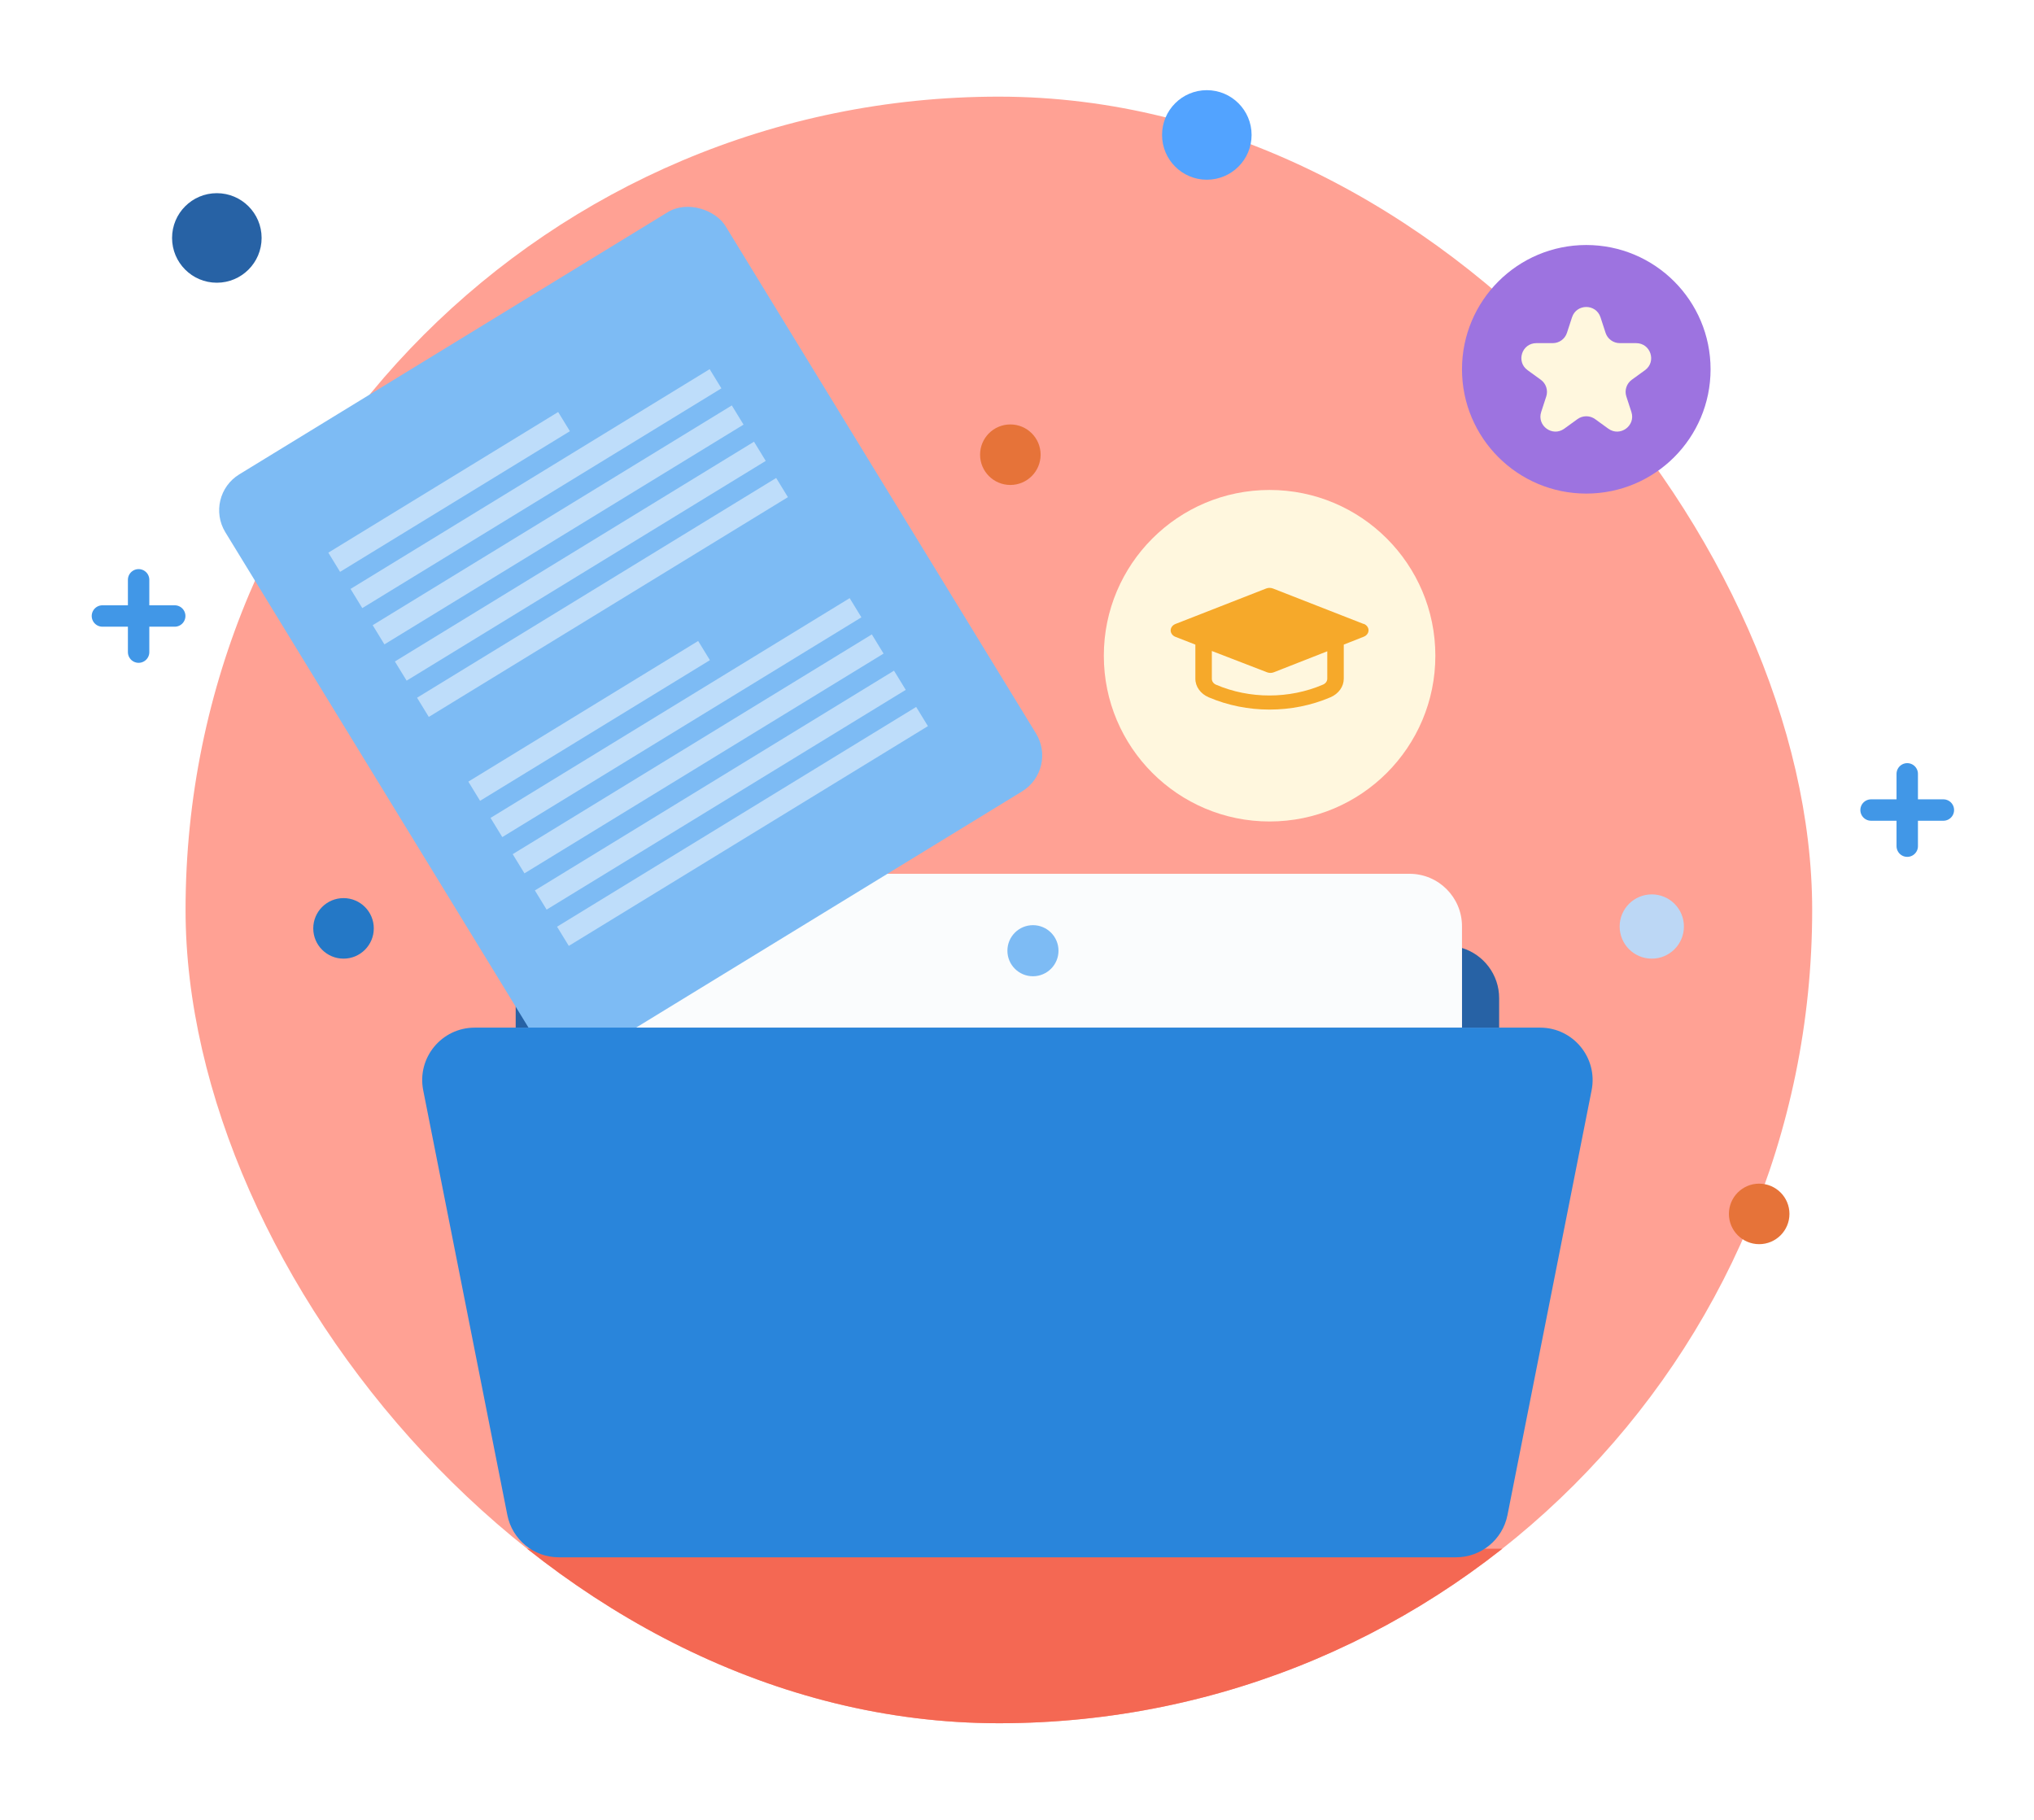 <svg width="190" height="170" viewBox="0 0 190 170" fill="none" xmlns="http://www.w3.org/2000/svg">
<g clip-path="url(#clip0_4240_205)">
<rect x="17.334" y="9.028" width="151.945" height="151.945" rx="75.972" fill="#FFA194"/>
<path d="M94.379 45.302C95.94 45.302 97.206 44.036 97.206 42.475C97.206 40.913 95.94 39.648 94.379 39.648C92.817 39.648 91.551 40.913 91.551 42.475C91.551 44.036 92.817 45.302 94.379 45.302Z" fill="#E67339"/>
<path d="M32.09 89.55C33.651 89.55 34.917 88.284 34.917 86.722C34.917 85.161 33.651 83.895 32.09 83.895C30.528 83.895 29.262 85.161 29.262 86.722C29.262 88.284 30.528 89.55 32.09 89.55Z" fill="#2478C6"/>
<path d="M154.297 89.55C155.955 89.55 157.298 88.206 157.298 86.548C157.298 84.891 155.955 83.547 154.297 83.547C152.639 83.547 151.295 84.891 151.295 86.548C151.295 88.206 152.639 89.55 154.297 89.55Z" fill="#BCD7F5"/>
<g clip-path="url(#clip1_4240_205)">
<path d="M78.143 81.625H56.543C53.836 81.625 51.643 83.82 51.643 86.525V95.995H48.172V80.563C48.172 77.858 50.368 75.665 53.073 75.665H70.152C71.45 75.665 72.697 76.183 73.618 77.098L78.143 81.622V81.625Z" fill="#2762A5"/>
<path d="M140.037 93.237V95.995H136.567V88.553C138.575 89.164 140.037 91.032 140.037 93.237Z" fill="#2762A5"/>
<path d="M136.567 86.524V95.994H51.645V86.524C51.645 83.817 53.84 81.624 56.545 81.624H131.667C134.374 81.624 136.567 83.82 136.567 86.524Z" fill="#FAFCFD"/>
<path d="M96.49 91.195C97.808 91.195 98.876 90.127 98.876 88.809C98.876 87.491 97.808 86.423 96.49 86.423C95.172 86.423 94.104 87.491 94.104 88.809C94.104 90.127 95.172 91.195 96.49 91.195Z" fill="#7DBBF4"/>
</g>
<g filter="url(#filter0_d_4240_205)">
<rect x="-2.119" y="-13.22" width="29.913" height="34.637" rx="3.933" transform="rotate(-17 -2.119 -13.22)" fill="#FAFCFD"/>
</g>
<rect opacity="0.5" x="8.37" y="8.232" width="22.395" height="1.573" transform="rotate(-17 8.37 8.232)" fill="#F6A92A"/>
<rect opacity="0.5" x="9.377" y="11.526" width="22.395" height="1.573" transform="rotate(-17 9.377 11.526)" fill="#F6A92A"/>
<rect width="147.75" height="32.25" transform="translate(24.579 144.67)" fill="#F46853"/>
</g>
<g filter="url(#filter1_d_4240_205)">
<rect width="54.777" height="63.427" rx="3.933" transform="matrix(0.853 -0.522 0.522 0.853 18.997 47.347)" fill="#7DBBF4"/>
</g>
<rect opacity="0.5" width="25.169" height="2.101" transform="matrix(0.853 -0.522 0.522 0.853 30.67 51.626)" fill="white"/>
<rect opacity="0.5" width="25.169" height="2.101" transform="matrix(0.853 -0.522 0.522 0.853 43.748 73.014)" fill="white"/>
<rect opacity="0.5" width="39.327" height="2.101" transform="matrix(0.853 -0.522 0.522 0.853 32.745 55.013)" fill="white"/>
<rect opacity="0.5" width="39.327" height="2.101" transform="matrix(0.853 -0.522 0.522 0.853 45.823 76.403)" fill="white"/>
<rect opacity="0.5" width="39.327" height="2.101" transform="matrix(0.853 -0.522 0.522 0.853 34.813 58.401)" fill="white"/>
<rect opacity="0.5" width="39.327" height="2.101" transform="matrix(0.853 -0.522 0.522 0.853 47.893 79.79)" fill="white"/>
<rect opacity="0.5" width="39.327" height="2.101" transform="matrix(0.853 -0.522 0.522 0.853 36.887 61.79)" fill="white"/>
<rect opacity="0.5" width="39.327" height="2.101" transform="matrix(0.853 -0.522 0.522 0.853 49.965 83.178)" fill="white"/>
<rect opacity="0.5" width="39.327" height="2.101" transform="matrix(0.853 -0.522 0.522 0.853 38.958 65.177)" fill="white"/>
<rect opacity="0.5" width="39.327" height="2.101" transform="matrix(0.853 -0.522 0.522 0.853 52.036 86.566)" fill="white"/>
<path d="M44.34 95.995H143.869C146.957 95.995 149.274 98.817 148.676 101.846L140.817 141.526C140.363 143.82 138.35 145.472 136.01 145.472H52.199C49.859 145.472 47.846 143.82 47.392 141.526L39.533 101.846C38.932 98.817 41.252 95.995 44.34 95.995Z" fill="#2985DB"/>
<path d="M164.328 116.222C165.89 116.222 167.156 114.956 167.156 113.395C167.156 111.833 165.89 110.568 164.328 110.568C162.767 110.568 161.501 111.833 161.501 113.395C161.501 114.956 162.767 116.222 164.328 116.222Z" fill="#E67339"/>
<path d="M20.255 26.41C22.565 26.41 24.438 24.537 24.438 22.227C24.438 19.917 22.565 18.045 20.255 18.045C17.945 18.045 16.073 19.917 16.073 22.227C16.073 24.537 17.945 26.41 20.255 26.41Z" fill="#2762A5"/>
<path d="M16.321 57.542H9.567" stroke="#4197E7" stroke-width="2" stroke-linecap="round"/>
<path d="M12.948 60.916V54.162" stroke="#4197E7" stroke-width="2" stroke-linecap="round"/>
<path d="M181.534 75.668H174.78" stroke="#4197E7" stroke-width="2" stroke-linecap="round"/>
<path d="M178.159 79.042V72.288" stroke="#4197E7" stroke-width="2" stroke-linecap="round"/>
<path d="M112.732 16.788C115.042 16.788 116.914 14.915 116.914 12.605C116.914 10.295 115.042 8.423 112.732 8.423C110.422 8.423 108.549 10.295 108.549 12.605C108.549 14.915 110.422 16.788 112.732 16.788Z" fill="#52A3FF"/>
<g filter="url(#filter2_d_4240_205)">
<circle cx="11.61" cy="11.61" r="11.61" transform="matrix(-1 0 0 1 159.788 22.887)" fill="#9D73E0"/>
</g>
<path d="M146.845 29.642L146.373 31.089C146.187 31.665 145.648 32.054 145.042 32.054H143.515C142.159 32.054 141.596 33.785 142.694 34.579L143.929 35.474C144.421 35.829 144.625 36.461 144.438 37.036L143.966 38.484C143.546 39.77 145.023 40.84 146.121 40.045L147.356 39.15C147.848 38.796 148.51 38.796 149.002 39.15L150.237 40.045C151.335 40.84 152.809 39.77 152.392 38.484L151.92 37.036C151.733 36.461 151.937 35.831 152.429 35.474L153.664 34.579C154.756 33.785 154.193 32.054 152.837 32.054H151.31C150.704 32.054 150.165 31.665 149.979 31.089L149.507 29.642C149.087 28.355 147.263 28.355 146.845 29.642Z" fill="#FFF7DE"/>
<ellipse cx="118.595" cy="61.253" rx="15.484" ry="15.484" fill="#FFF7DE"/>
<rect width="18.484" height="18.191" transform="translate(109.354 51.504)" fill="#FFF7DE"/>
<path fill-rule="evenodd" clip-rule="evenodd" d="M123.983 60.838V63.395C123.985 63.632 123.829 63.848 123.583 63.952C120.431 65.306 116.723 65.306 113.571 63.952C113.336 63.841 113.194 63.626 113.201 63.395V60.811L118.353 62.799C118.453 62.838 118.56 62.858 118.669 62.859C118.781 62.859 118.891 62.839 118.993 62.799L123.983 60.838ZM127.38 58.286L118.908 54.973C118.707 54.896 118.477 54.896 118.276 54.973L109.805 58.286C109.53 58.394 109.354 58.63 109.354 58.889C109.354 59.149 109.53 59.385 109.805 59.492L111.661 60.215V63.395C111.656 64.134 112.14 64.81 112.909 65.138C116.49 66.666 120.695 66.666 124.276 65.138C125.044 64.81 125.528 64.134 125.524 63.395V60.215L127.387 59.479C127.662 59.372 127.838 59.136 127.838 58.876C127.838 58.617 127.662 58.381 127.387 58.273L127.38 58.286Z" fill="#F6A92A"/>
<defs>
<filter id="filter0_d_4240_205" x="-6.058" y="-26.888" width="46.611" height="49.747" filterUnits="userSpaceOnUse" color-interpolation-filters="sRGB">
<feFlood flood-opacity="0" result="BackgroundImageFix"/>
<feColorMatrix in="SourceAlpha" type="matrix" values="0 0 0 0 0 0 0 0 0 0 0 0 0 0 0 0 0 0 127 0" result="hardAlpha"/>
<feMorphology radius="0.983" operator="dilate" in="SourceAlpha" result="effect1_dropShadow_4240_205"/>
<feOffset dy="-0.983"/>
<feGaussianBlur stdDeviation="1.966"/>
<feComposite in2="hardAlpha" operator="out"/>
<feColorMatrix type="matrix" values="0 0 0 0 0.078 0 0 0 0 0.278 0 0 0 0 0.467 0 0 0 0.1 0"/>
<feBlend mode="normal" in2="BackgroundImageFix" result="effect1_dropShadow_4240_205"/>
<feBlend mode="normal" in="SourceGraphic" in2="effect1_dropShadow_4240_205" result="shape"/>
</filter>
<filter id="filter1_d_4240_205" x="15.554" y="14.346" width="86.706" height="89.573" filterUnits="userSpaceOnUse" color-interpolation-filters="sRGB">
<feFlood flood-opacity="0" result="BackgroundImageFix"/>
<feColorMatrix in="SourceAlpha" type="matrix" values="0 0 0 0 0 0 0 0 0 0 0 0 0 0 0 0 0 0 127 0" result="hardAlpha"/>
<feMorphology radius="0.983" operator="dilate" in="SourceAlpha" result="effect1_dropShadow_4240_205"/>
<feOffset dy="-0.983"/>
<feGaussianBlur stdDeviation="1.966"/>
<feComposite in2="hardAlpha" operator="out"/>
<feColorMatrix type="matrix" values="0 0 0 0 0.078 0 0 0 0 0.278 0 0 0 0 0.467 0 0 0 0.1 0"/>
<feBlend mode="normal" in2="BackgroundImageFix" result="effect1_dropShadow_4240_205"/>
<feBlend mode="normal" in="SourceGraphic" in2="effect1_dropShadow_4240_205" result="shape"/>
</filter>
<filter id="filter2_d_4240_205" x="131.923" y="18.243" width="32.509" height="32.509" filterUnits="userSpaceOnUse" color-interpolation-filters="sRGB">
<feFlood flood-opacity="0" result="BackgroundImageFix"/>
<feColorMatrix in="SourceAlpha" type="matrix" values="0 0 0 0 0 0 0 0 0 0 0 0 0 0 0 0 0 0 127 0" result="hardAlpha"/>
<feOffset/>
<feGaussianBlur stdDeviation="2.322"/>
<feColorMatrix type="matrix" values="0 0 0 0 0 0 0 0 0 0 0 0 0 0 0 0 0 0 0.16 0"/>
<feBlend mode="normal" in2="BackgroundImageFix" result="effect1_dropShadow_4240_205"/>
<feBlend mode="normal" in="SourceGraphic" in2="effect1_dropShadow_4240_205" result="shape"/>
</filter>
<clipPath id="clip0_4240_205">
<rect x="17.334" y="9.028" width="151.945" height="151.945" rx="75.972" fill="white"/>
</clipPath>
<clipPath id="clip1_4240_205">
<rect width="109.33" height="69.806" fill="white" transform="translate(39.44 75.665)"/>
</clipPath>
</defs>
</svg>
